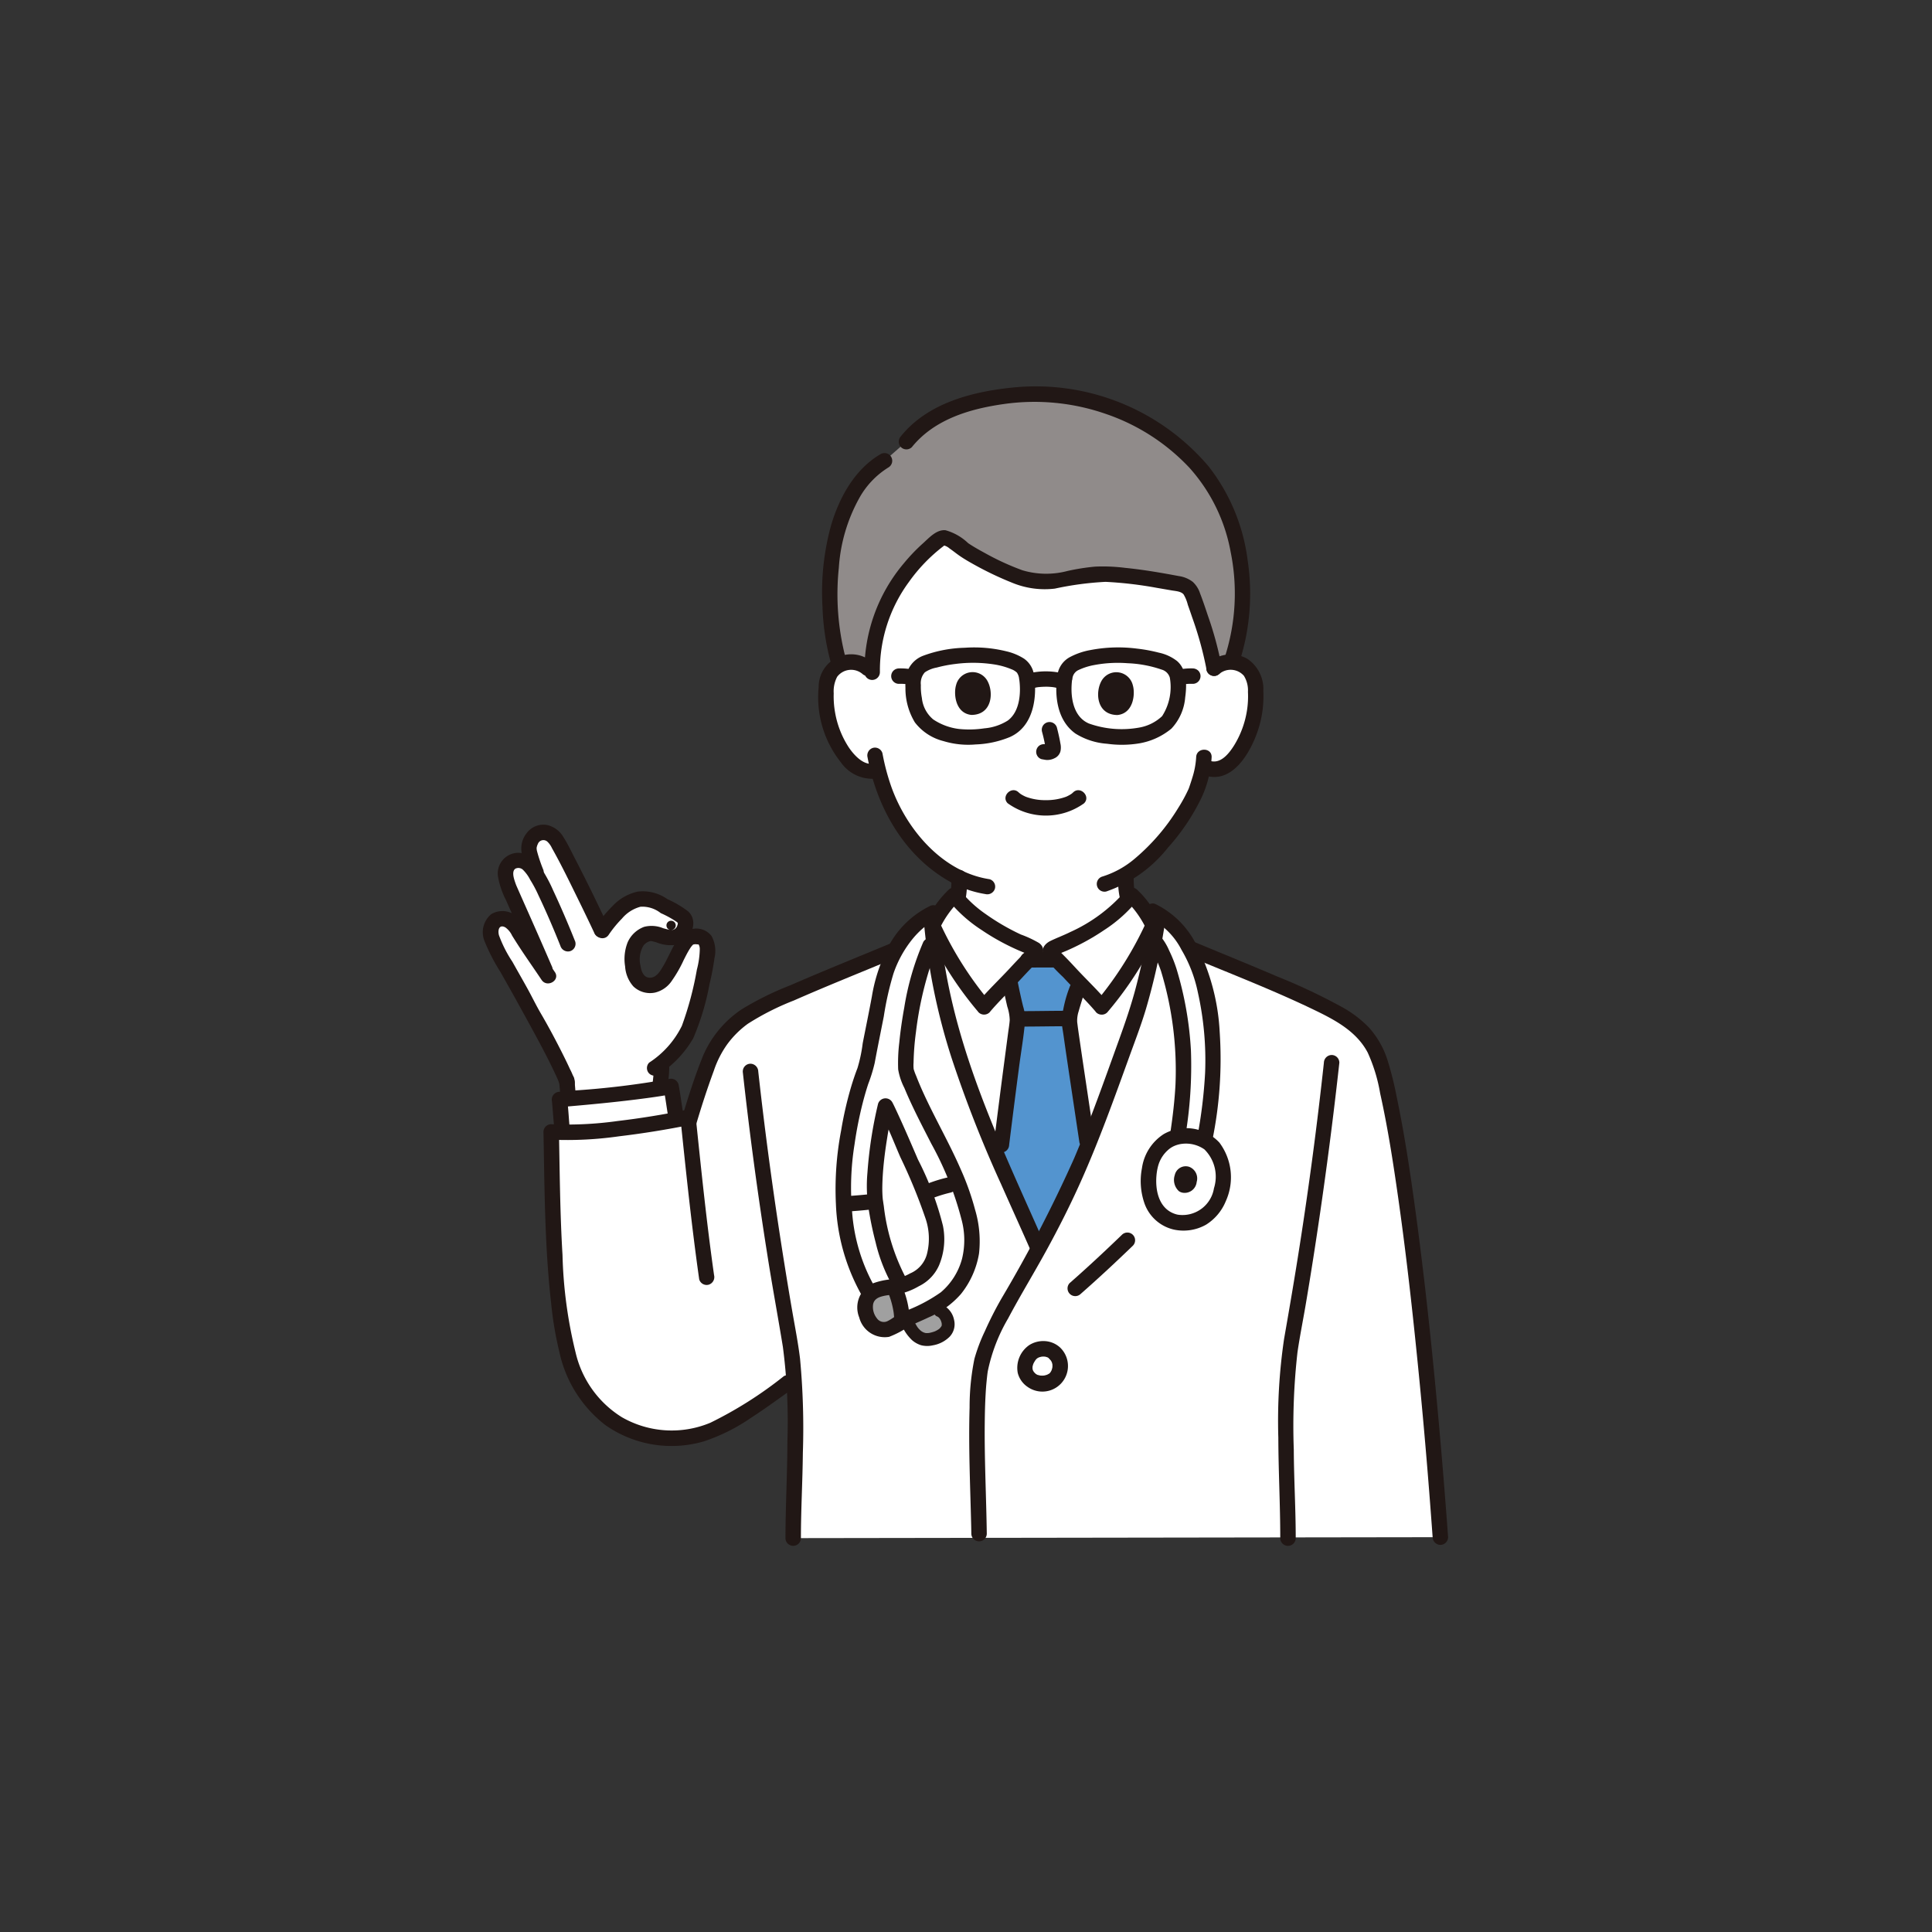 <svg xmlns="http://www.w3.org/2000/svg" width="200" height="200" viewBox="0 0 200 200">
  <rect x="0" y="0" width="200" height="200" fill="#333333" stroke="none"/>
  <g id="グループ_2324" data-name="グループ 2324" transform="translate(4772 22032)">
    <rect id="長方形_237" data-name="長方形 237" width="200" height="200" transform="translate(-4772 -22032)" fill="none"/>
    <g id="_8052_color" data-name="8052_color" transform="translate(-4722 -21992)">
      <path id="パス_751" data-name="パス 751" d="M21.31,152.167c.088-.173.176-.351.266-.535.469-.938.928-1.839,1.416-2.068a1.947,1.947,0,0,1,1.316.024,1.562,1.562,0,0,1,.492,1.252,20.924,20.924,0,0,1-.612,3.532,27.242,27.242,0,0,1-1.476,5.041,8.358,8.358,0,0,1-2.68,3.114v.541a16.894,16.894,0,0,1-.206,2.131c-2.891.466-7.457.884-9.455,1.058-.024-.661-.083-1.239-.125-1.691v-.01a54.391,54.391,0,0,0-3.471-6.846c-1.11-2.189-2.24-4.053-3.411-6.211a9.949,9.949,0,0,1-.891-1.811,1.685,1.685,0,0,1,.116-1.591,1.178,1.178,0,0,1,1.58-.316,2.675,2.675,0,0,1,1.084,1.187c.93,1.519,1.915,2.89,2.9,4.353l-.187-.433-1.1-2.533c-.366-.842-2.28-5.122-2.591-5.853A3.06,3.06,0,0,1,4,142.385a1.316,1.316,0,0,1,.657-.711,1.891,1.891,0,0,1,.878-.05c.79.148,1.093.808,1.645,1.624l.137.2-.27-.656A10.916,10.916,0,0,1,6.3,140.35a1.75,1.75,0,0,1,1.2-1.641,1.617,1.617,0,0,1,1.68.835c.686,1.1,3.347,6.449,4.694,9.355a11.324,11.324,0,0,1,1.6-1.958,4.1,4.1,0,0,1,2.7-1.4,4.712,4.712,0,0,1,2.318.879c.666.359,1.885.866,2.006,1.4a1.506,1.506,0,0,1-1.426,1.779,14.668,14.668,0,0,1-1.925-.442,1.917,1.917,0,0,0-1.8,1.064,3.535,3.535,0,0,0-.3,2.127,2.793,2.793,0,0,0,.681,1.759,1.74,1.74,0,0,0,2.358-.079,7.4,7.4,0,0,0,1.224-1.856Z" transform="translate(-1.557 -92.516)" fill="#fff"/>
      <path id="パス_752" data-name="パス 752" d="M113.27,233.078c-1.628-22.49-4.116-42.089-6.174-48.949a8.026,8.026,0,0,0-2.639-4.044A21.306,21.306,0,0,0,100.8,177.9c-3.705-1.79-9.64-4.169-13.436-5.754l-3.664-1.11a61.532,61.532,0,0,1-2.344,9.172c-.8,2.166-3.4,9.544-5.179,13.761a94.546,94.546,0,0,1-4.514,9.265c-4.322-9.841-9.564-20.075-10.916-32.415l-3.954,1.473c-3.8,1.585-9.974,4.045-13.68,5.836a11.146,11.146,0,0,0-3.113,2.1,10.031,10.031,0,0,0-2.344,3.382c-.875,2.288-1.493,4.186-2.026,5.965-4.048.842-10.583,1.819-14.4,1.552a171.927,171.927,0,0,0,.954,19.035c.58,4.41,1.871,8.739,5.685,11.028a10.984,10.984,0,0,0,9.606.98c2.706-.98,6.126-3.567,8.239-5.07l.655-.466c.151,2.311.109,4.566.109,7.023,0,3.313-.2,5.759-.2,9.518Z" transform="translate(-14.162 -113.949)" fill="#fff"/>
      <path id="パス_753" data-name="パス 753" d="M23.657,214.2c.064.743.139,1.484.152,2.231a.8.8,0,1,0,1.6,0c-.013-.747-.088-1.487-.152-2.231a.854.854,0,0,0-.233-.566.8.8,0,0,0-1.13,0,.784.784,0,0,0-.233.566Z" transform="translate(-15.783 -142.353)" fill="#211715"/>
      <path id="パス_754" data-name="パス 754" d="M52.575,210.316a13.368,13.368,0,0,1-.148,1.736l.029-.212c-.033.244-.069.489-.121.73a.848.848,0,0,0,.081.616.8.8,0,0,0,1.46-.191,14.325,14.325,0,0,0,.208-1.423,11.739,11.739,0,0,0,.09-1.256.8.8,0,1,0-1.6,0Z" transform="translate(-34.896 -139.764)" fill="#211715"/>
      <path id="パス_755" data-name="パス 755" d="M20.892,146.752q-1.646-3.535-3.435-7c-.382-.744-.746-1.518-1.2-2.222a2.61,2.61,0,0,0-1.649-1.219,2.158,2.158,0,0,0-2.145.844,2.578,2.578,0,0,0-.5,2.1,12.308,12.308,0,0,0,.7,2.141.825.825,0,0,0,.983.558.8.8,0,0,0,.558-.983,16.091,16.091,0,0,1-.6-1.729c-.031-.109-.06-.219-.085-.33s0-.314-.029-.13a1.387,1.387,0,0,1,.137-.508.612.612,0,0,1,.987-.243,2.136,2.136,0,0,1,.474.669c.993,1.761,1.872,3.592,2.763,5.406.562,1.146,1.118,2.3,1.657,3.453a.806.806,0,0,0,1.093.287.817.817,0,0,0,.287-1.093Z" transform="translate(-7.95 -90.902)" fill="#211715"/>
      <path id="パス_756" data-name="パス 756" d="M12.668,154.232c-.713-1.789-1.473-3.565-2.288-5.31a15.508,15.508,0,0,0-.946-1.834c-.639-1-1.271-1.987-2.565-2.061A2.135,2.135,0,0,0,4.686,147.6a8.478,8.478,0,0,0,.8,2.309c.659,1.493,1.325,2.982,1.986,4.474.461,1.042.91,2.09,1.362,3.135a.8.8,0,0,0,1.093.287.82.82,0,0,0,.287-1.093q-1.365-3.155-2.767-6.3-.393-.885-.783-1.771c-.038-.087-.077-.174-.114-.262h0c.039.1-.033-.091-.033-.087-.052-.142-.1-.283-.146-.428-.1-.328-.268-.959.1-1.2a.7.7,0,0,1,.747.089A3.974,3.974,0,0,1,8,147.819a13.123,13.123,0,0,1,.851,1.6c.817,1.717,1.569,3.47,2.273,5.237a.824.824,0,0,0,.983.558.8.8,0,0,0,.558-.983Z" transform="translate(-3.113 -96.742)" fill="#211715"/>
      <path id="パス_757" data-name="パス 757" d="M7.445,169.438c-.669-1-1.36-1.986-2.028-2.987-.321-.482-.637-.968-.941-1.462a5.95,5.95,0,0,0-.817-1.148,2.24,2.24,0,0,0-2.8-.4A2.432,2.432,0,0,0,.2,166.319a19.6,19.6,0,0,0,1.628,3.136c.556.994,1.122,1.981,1.67,2.979.9,1.639,1.813,3.274,2.681,4.93.414.791.82,1.587,1.2,2.393.146.306.29.613.423.925-.082-.194.042.107.059.157a1.6,1.6,0,0,1,.067.218.8.8,0,1,0,1.541-.425,5.517,5.517,0,0,0-.457-1.145c-.264-.58-.546-1.151-.832-1.719-.684-1.356-1.4-2.7-2.166-4.012-.512-.869-.947-1.789-1.439-2.672-.5-.906-1.02-1.806-1.524-2.712a12.953,12.953,0,0,1-1.394-2.748c-.146-.546.027-1.17.671-.807a2.188,2.188,0,0,1,.688.842q.5.808,1.026,1.6c.666,1,1.359,1.986,2.027,2.987.569.851,1.954.052,1.38-.806Z" transform="translate(-0.005 -108.807)" fill="#211715"/>
      <path id="パス_758" data-name="パス 758" d="M41.415,175.8a11.066,11.066,0,0,0,3.419-3.644,26.085,26.085,0,0,0,1.681-5.573,27.364,27.364,0,0,0,.521-2.74,3.217,3.217,0,0,0-.308-2.286,1.989,1.989,0,0,0-2.119-.688,2.548,2.548,0,0,0-1.644,1.448c-.451.775-.79,1.611-1.25,2.381-.312.521-.669,1.146-1.315,1.181-.689.037-.932-.64-1.019-1.213a2.8,2.8,0,0,1,.306-2.113,1.28,1.28,0,0,1,.706-.46.25.25,0,0,1,.129,0,4.483,4.483,0,0,1,.509.133,3.983,3.983,0,0,0,2.188.231c1.352-.4,2.253-2.376,1.088-3.444a10.776,10.776,0,0,0-2.146-1.267,4.427,4.427,0,0,0-3.08-.778,5.027,5.027,0,0,0-2.571,1.467,13.836,13.836,0,0,0-1.794,2.181c-.556.869.827,1.671,1.38.806a11.866,11.866,0,0,1,1.361-1.661,3.774,3.774,0,0,1,1.918-1.226,3.064,3.064,0,0,1,2.1.66,10.387,10.387,0,0,1,1.661.915c.018.015.166.158.163.16-.02.014-.061-.115-.061-.09,0-.144,0,.141-.008.19.012-.078-.053.148-.053.147a.7.7,0,0,1-.2.285.629.629,0,0,1-.466.142.48.48,0,1,0-.049-.006c-.067-.011-.133-.027-.2-.041-.181-.041-.361-.09-.54-.139a3.126,3.126,0,0,0-1.958-.146,2.987,2.987,0,0,0-1.72,1.614,4.7,4.7,0,0,0-.26,2.483,3.435,3.435,0,0,0,.855,2.073,2.506,2.506,0,0,0,2.241.639,2.913,2.913,0,0,0,1.77-1.265,13.27,13.27,0,0,0,1.2-2.106c.2-.393.395-.788.631-1.16a2.434,2.434,0,0,1,.229-.319,1.086,1.086,0,0,1,.143-.141c-.036.027-.149.054,0,.013a.918.918,0,0,1,.266-.028,3.193,3.193,0,0,0,.322.026c.047-.03-.085-.133-.074-.036,0-.044.131.263.083.146a1.073,1.073,0,0,1,.065.345,8.907,8.907,0,0,1-.3,2.141,33.869,33.869,0,0,1-1.553,5.823,9.57,9.57,0,0,1-3.384,3.809.8.8,0,0,0,0,1.13.819.819,0,0,0,1.13,0Z" transform="translate(-23.073 -104.669)" fill="#211715"/>
      <path id="パス_759" data-name="パス 759" d="M146.819,52.991a2.646,2.646,0,0,1,2.117-.62,2.5,2.5,0,0,1,1.8,1.2,3.532,3.532,0,0,1,.37,1.421,10.589,10.589,0,0,1-1.079,5.612,6.733,6.733,0,0,1-1.74,2.284,2.11,2.11,0,0,1-2.605.242,15.833,15.833,0,0,1-.689,2.488c-.558,1.492-3.482,6.375-7.281,8.7a9.631,9.631,0,0,0,.469,3.438c.859,2.127,5.5,4.8,5.819,4.944,0,0-2.63,9.96-15.059,9.96s-14.065-9.96-14.065-9.96c.32-.14,4.231-2.444,5.094-4.571a9.609,9.609,0,0,0,.469-3.454,14.9,14.9,0,0,1-4.766-3.862,17.929,17.929,0,0,1-3.615-7.288,2.424,2.424,0,0,1-2.55-.638,6.729,6.729,0,0,1-1.742-2.285,10.589,10.589,0,0,1-1.08-5.612,3.533,3.533,0,0,1,.37-1.421,2.5,2.5,0,0,1,1.8-1.195,2.647,2.647,0,0,1,2.118.62s-1.194-17.3,16.636-17.3C148.1,35.69,146.819,52.991,146.819,52.991Z" transform="translate(-71.144 -23.808)" fill="#fff"/>
      <path id="パス_760" data-name="パス 760" d="M130.158,159.919a9.6,9.6,0,0,0,1.318-.806,19.533,19.533,0,0,0,2.254-1.744,7.3,7.3,0,0,0,1.743-2.157,9.466,9.466,0,0,0,.644-4.023.8.8,0,0,0-1.6,0,14.726,14.726,0,0,1-.1,1.916,5.076,5.076,0,0,1-.4,1.452,6.7,6.7,0,0,1-1.572,1.821,17.218,17.218,0,0,1-1.915,1.449,8.964,8.964,0,0,1-1.179.713.8.8,0,0,0-.287,1.093.818.818,0,0,0,1.1.286Z" transform="translate(-86.027 -100.34)" fill="#211715"/>
      <path id="パス_761" data-name="パス 761" d="M197.552,151.158a7.706,7.706,0,0,0,.85,4.028,9.441,9.441,0,0,0,2.023,2.136,26,26,0,0,0,2.439,1.762,11.271,11.271,0,0,0,1.369.813.823.823,0,0,0,1.093-.287.805.805,0,0,0-.287-1.093,10.58,10.58,0,0,1-1.235-.727,23.557,23.557,0,0,1-2.1-1.473,14.268,14.268,0,0,1-1.1-.969,6.879,6.879,0,0,1-.739-.837,3.736,3.736,0,0,1-.307-.523c.087.183-.063-.173-.067-.187-.058-.173-.106-.35-.147-.528a10.292,10.292,0,0,1-.2-2.115.8.8,0,1,0-1.6,0Z" transform="translate(-131.785 -100.319)" fill="#211715"/>
      <path id="パス_762" data-name="パス 762" d="M161.982,160.323a8.163,8.163,0,0,0-1.69-2.127,19.247,19.247,0,0,1-7.737,5.3,2,2,0,0,0-.684.387c-.084.157.08.295.157.418a5.5,5.5,0,0,0,.552.58h-2.967a5.556,5.556,0,0,0,.558-.585c.077-.123.241-.261.156-.418a2,2,0,0,0-.684-.387,19.248,19.248,0,0,1-7.737-5.3,9.907,9.907,0,0,0-2.292,3.255c1.184,12.766,6.583,23.271,11.015,33.363a94.38,94.38,0,0,0,4.514-9.265c1.776-4.217,4.384-11.6,5.179-13.761a63.18,63.18,0,0,0,2.476-9.924C162.491,161.272,162.241,160.774,161.982,160.323Z" transform="translate(-93.136 -105.529)" fill="#fff"/>
      <path id="パス_763" data-name="パス 763" d="M118.235,202.916l-.476-.921c-1.365-2.273-2.138-6.209-2.424-8.253-.348-2.488.566-7.85,1.061-9.869.454.808,2.455,5.437,3.012,6.743,1.058,2.483,2.872,5.859,2.1,8.6-.581,2.07-1.52,2.337-2.69,2.955-1.248.659-2.4.286-3.572.863a1.805,1.805,0,0,0-.923,2.052c.146,1.051,1.044,2.2,2.223,1.926a5.72,5.72,0,0,0,1.448-.779c.636-.36,1.424-.673,2.087-.981a8.536,8.536,0,0,0,3.864-2.9,7.8,7.8,0,0,0,1.389-5.1c-.682-6.213-4.921-11.47-6.819-17.048a35.654,35.654,0,0,1,2.492-12.9s.145-.166.359-.416q-.172-1.424-.271-2.886c-2.015.906-4.5,3.958-5.257,8.252-.415,2.371-.969,4.818-1.465,7.628a37.662,37.662,0,0,0-2.33,14.006c.2,2.989,1.027,6.792,2.6,9.241l.448,1.019Z" transform="translate(-74.721 -109.395)" fill="#fff"/>
      <path id="パス_764" data-name="パス 764" d="M214.621,191.9a4.294,4.294,0,0,0-1.89-4.415c1.436-7.813.943-11.65-.027-16.05-.571-2.59-2.412-6.059-4.736-7.394-.1.775-.252,1.725-.443,2.77a10.7,10.7,0,0,1,1.591,3.292c1.687,6.256,1.859,10.248.823,17.012a3.956,3.956,0,0,0-2.794,2.869c-.438,1.846-.29,4.242,1.375,5.432a3.2,3.2,0,0,0,1.273.537c2.63.5,4.342-1.424,4.761-3.62C214.582,192.186,214.6,192.041,214.621,191.9Z" transform="translate(-138.044 -109.425)" fill="#fff"/>
      <path id="パス_765" data-name="パス 765" d="M135.934,287.955a1.628,1.628,0,0,0-.861-1.332l-.8-.38c-.366.2-.745.381-1.13.561-.488.228-1.044.457-1.557.706a6.3,6.3,0,0,0,.75,1.348,1.922,1.922,0,0,0,1.171.735,2.225,2.225,0,0,0,.883-.082,2.142,2.142,0,0,0,1.473-1.037A1.05,1.05,0,0,0,135.934,287.955Z" transform="translate(-87.778 -190.947)" fill="#a0a0a0"/>
      <path id="パス_766" data-name="パス 766" d="M118.856,282.164a1.712,1.712,0,0,1,.95-1.753,5.764,5.764,0,0,1,2.012-.428,8.738,8.738,0,0,1,.832,3.576c-.033.016-.067.033-.1.052a5.719,5.719,0,0,1-1.448.779c-1.179.268-2.076-.875-2.223-1.926C118.87,282.363,118.862,282.263,118.856,282.164Z" transform="translate(-79.279 -186.77)" fill="#a0a0a0"/>
      <path id="パス_767" data-name="パス 767" d="M115.8,7.32a12.314,12.314,0,0,1,6.415-3.937,25.988,25.988,0,0,1,8.653-.937,22.715,22.715,0,0,1,15.69,8.049c4.282,5.333,4.988,13.733,2.867,19.644a2.621,2.621,0,0,0-1.768.633,48.482,48.482,0,0,0-2.188-7.438,1.934,1.934,0,0,0-.589-.942,2.818,2.818,0,0,0-1.23-.422,52.328,52.328,0,0,0-7.158-.941c-3.034-.149-5.225,1.28-8.138.592a28.3,28.3,0,0,1-6.843-3.313c-.352-.257-.666-.505-.959-.7a1.225,1.225,0,0,0-1.18-.26,1.3,1.3,0,0,0-.206.145c-.2.16-.485.39-.668.554a16.84,16.84,0,0,0-6.241,13.141V31.2l-.466-.42a2.647,2.647,0,0,0-2.118-.62,2.552,2.552,0,0,0-.787.254,27.578,27.578,0,0,1-.212-13.9l.263-.886a11.192,11.192,0,0,1,4.62-6.345Z" transform="translate(-71.974 -1.599)" fill="#908b8a"/>
      <path id="パス_768" data-name="パス 768" d="M160.952,197.479v-.043c.7-5.744,1.665-12.788,1.665-12.989a4.412,4.412,0,0,0-.172-1.057c-.04-.161-.081-.316-.115-.477-.214-.914-.35-1.549-.543-2.554.275-.287.548-.575.81-.863.489-.537.881-.932,1.169-1.214,1.039,0,1.86,0,2.965-.006.288.284.682.679,1.176,1.22.339.372.7.745,1.053,1.116l-.173.693c-.109.436-.23.89-.391,1.384a6.438,6.438,0,0,0-.413,1.873c-.006.328.932,6.508,1.815,12.424l.077.548c-.2.5-.394.97-.578,1.409a94.384,94.384,0,0,1-4.514,9.265c-1.278-2.911-2.637-5.856-3.952-8.879C160.89,198.448,160.94,197.666,160.952,197.479Z" transform="translate(-107.29 -118.923)" fill="#5394cf"/>
      <path id="パス_769" data-name="パス 769" d="M181.71,169.763a34.439,34.439,0,0,0,5.327-8.434,9.631,9.631,0,0,0-2.229-3.133,19.247,19.247,0,0,1-7.737,5.3,2,2,0,0,0-.684.387c-.084.157.08.295.157.418.121.194.715.69,1.726,1.8C179.417,167.36,180.761,168.629,181.71,169.763Z" transform="translate(-117.651 -105.529)" fill="#fff"/>
      <path id="パス_770" data-name="パス 770" d="M145.135,169.763a34.438,34.438,0,0,1-5.327-8.434,9.629,9.629,0,0,1,2.229-3.133,19.247,19.247,0,0,0,7.737,5.3,2,2,0,0,1,.684.387c.084.157-.08.295-.156.418-.121.194-.715.69-1.727,1.8C147.429,167.36,146.084,168.629,145.135,169.763Z" transform="translate(-93.265 -105.529)" fill="#fff"/>
      <path id="パス_771" data-name="パス 771" d="M63.093,191.73c.556-1.881,1.162-3.746,1.84-5.587a10.351,10.351,0,0,1,1.393-2.745,9.785,9.785,0,0,1,2.123-2.112,27.062,27.062,0,0,1,4.758-2.41c1.709-.753,3.431-1.474,5.156-2.188,1.836-.76,3.677-1.509,5.511-2.274a.826.826,0,0,0,.558-.983.8.8,0,0,0-.983-.558c-3.529,1.473-7.082,2.891-10.587,4.421a31.769,31.769,0,0,0-4.99,2.455,10.979,10.979,0,0,0-4.065,4.872c-.879,2.178-1.589,4.433-2.255,6.685a.8.8,0,0,0,1.541.425Z" transform="translate(-41.038 -115.301)" fill="#211715"/>
      <path id="パス_772" data-name="パス 772" d="M218.088,173.966c4.448,1.855,8.964,3.59,13.3,5.7,2.087,1.015,4.177,2.181,5.293,4.3a16.923,16.923,0,0,1,1.287,4.218c.789,3.543,1.343,7.139,1.856,10.731.707,4.957,1.285,9.934,1.8,14.915q.932,8.943,1.6,17.911.09,1.193.177,2.386a.819.819,0,0,0,.8.8.806.806,0,0,0,.8-.8q-.67-9.248-1.59-18.477c-.529-5.25-1.127-10.494-1.845-15.721-.525-3.817-1.1-7.636-1.891-11.407a34.814,34.814,0,0,0-.965-3.841,9.269,9.269,0,0,0-1.919-3.329,11.863,11.863,0,0,0-2.888-2.164,61.375,61.375,0,0,0-6.64-3.122c-2.4-1.027-4.819-2.019-7.234-3.016l-1.516-.629a.8.8,0,0,0-.983.558.819.819,0,0,0,.558.983Z" transform="translate(-145.095 -115)" fill="#211715"/>
      <path id="パス_773" data-name="パス 773" d="M249.109,257.909c0-3.053-.186-6.1-.2-9.155a67.977,67.977,0,0,1,.38-10.074c.233-1.614.558-3.216.832-4.823s.537-3.229.791-4.846q.774-4.935,1.438-9.885.7-5.208,1.275-10.432a.8.8,0,0,0-.8-.8.818.818,0,0,0-.8.8q-1.032,9.522-2.515,18.989c-.5,3.211-1.048,6.411-1.608,9.611a58.046,58.046,0,0,0-.594,10.214c.01,3.47.2,6.935.2,10.4a.8.8,0,0,0,1.6,0Z" transform="translate(-164.976 -138.681)" fill="#211715"/>
      <path id="パス_774" data-name="パス 774" d="M80.769,211.422q1.04,9.47,2.533,18.885c.5,3.218,1.1,6.42,1.624,9.634a59.916,59.916,0,0,1,.466,9.786c-.006,3.336-.195,6.668-.2,10a.8.8,0,0,0,1.6,0c0-2.935.172-5.866.2-8.8a77.053,77.053,0,0,0-.291-9.775c-.2-1.649-.523-3.278-.806-4.914q-.415-2.406-.8-4.818-.781-4.865-1.45-9.747-.7-5.118-1.27-10.254a.823.823,0,0,0-.8-.8.8.8,0,0,0-.8.8Z" transform="translate(-53.881 -140.503)" fill="#211715"/>
      <path id="パス_775" data-name="パス 775" d="M107.867,41.843a26.212,26.212,0,0,1-.689-9.273,17.17,17.17,0,0,1,2.1-7.191,8.67,8.67,0,0,1,3.06-3.22.8.8,0,0,0-.807-1.38c-2.676,1.543-4.289,4.468-5.143,7.345a26.043,26.043,0,0,0-.9,8.5,24.94,24.94,0,0,0,.832,5.646.8.8,0,0,0,1.541-.425Z" transform="translate(-70.343 -13.785)" fill="#211715"/>
      <path id="パス_776" data-name="パス 776" d="M130.645,6.285c2.312-2.866,5.969-3.955,9.481-4.454a22.493,22.493,0,0,1,10.587,1.013,21.255,21.255,0,0,1,8.66,5.573,17.788,17.788,0,0,1,4.273,8.722,21.5,21.5,0,0,1-.552,10.716c-.317.981,1.225,1.4,1.541.425a23.105,23.105,0,0,0,.762-10.331,19.794,19.794,0,0,0-4.036-9.672A23.456,23.456,0,0,0,141.171.109C136.943.527,132.3,1.7,129.515,5.155a.823.823,0,0,0,0,1.13.8.8,0,0,0,1.13,0Z" transform="translate(-86.249 0.001)" fill="#211715"/>
      <path id="パス_777" data-name="パス 777" d="M120.213,59.407a15.452,15.452,0,0,1,3-9.34A17.17,17.17,0,0,1,126.8,46.35c.152-.114,0-.059.141-.036a1.438,1.438,0,0,1,.476.278c.354.242.686.516,1.039.76.481.333.991.626,1.5.909a34.04,34.04,0,0,0,3.968,1.891,8.8,8.8,0,0,0,4.4.6,32.5,32.5,0,0,1,5.248-.7,40.273,40.273,0,0,1,5.266.614l1.594.275c.377.065.968.088,1.225.422a3.943,3.943,0,0,1,.429,1.06q.233.654.455,1.312a36.444,36.444,0,0,1,1.5,5.477.806.806,0,0,0,.983.558.818.818,0,0,0,.558-.983,35.576,35.576,0,0,0-1.414-5.227c-.259-.779-.52-1.561-.817-2.326a2.764,2.764,0,0,0-.752-1.181,3.079,3.079,0,0,0-1.449-.6c-1.846-.347-3.713-.668-5.583-.853a18.232,18.232,0,0,0-3.073-.125,22.614,22.614,0,0,0-2.855.449,8.623,8.623,0,0,1-4.67-.069,26.831,26.831,0,0,1-3.926-1.807c-.576-.312-1.149-.635-1.693-1A5.511,5.511,0,0,0,127,44.708c-.93-.087-1.694.785-2.333,1.36a18.879,18.879,0,0,0-1.983,2.073,17.239,17.239,0,0,0-4.073,11.266.8.8,0,1,0,1.6,0Z" transform="translate(-79.125 -29.819)" fill="#211715"/>
      <path id="パス_778" data-name="パス 778" d="M165.336,195.79c1.654,0,3.309-.037,4.963-.037a.8.8,0,1,0,0-1.6c-1.654,0-3.309.037-4.963.037a.8.8,0,0,0,0,1.6Z" transform="translate(-109.761 -129.517)" fill="#211715"/>
      <path id="パス_779" data-name="パス 779" d="M159.744,184.344q.214,1.081.466,2.154a4.865,4.865,0,0,1,.252,1.393c-.033.494-.124.989-.187,1.48-.295,2.258-.6,4.516-.885,6.775q-.3,2.33-.587,4.663a.8.8,0,0,0,.8.8.819.819,0,0,0,.8-.8q.5-4.05,1.032-8.1c.208-1.586.49-3.181.621-4.775a4.619,4.619,0,0,0-.21-1.465c-.209-.845-.391-1.7-.56-2.551a.8.8,0,1,0-1.541.425Z" transform="translate(-105.936 -122.296)" fill="#211715"/>
      <path id="パス_780" data-name="パス 780" d="M170.776,175.875l-2.943.006a.8.8,0,0,0,0,1.6l2.943-.006a.8.8,0,0,0,0-1.6Z" transform="translate(-111.427 -117.322)" fill="#211715"/>
      <path id="パス_781" data-name="パス 781" d="M183.3,201.278q-.579-3.87-1.157-7.74-.213-1.438-.422-2.878-.074-.513-.144-1.026c-.008-.062.019.147,0-.017-.006-.05-.013-.1-.019-.148-.011-.087-.024-.174-.031-.261a3.13,3.13,0,0,1,.153-1.091c.194-.7.433-1.387.612-2.094a.8.8,0,0,0-1.541-.425,13.11,13.11,0,0,0-.832,3.508c.019.493.124.992.192,1.48.3,2.132.624,4.261.942,6.392l.708,4.727a.8.8,0,0,0,.983.558.819.819,0,0,0,.558-.983Z" transform="translate(-120.018 -123.427)" fill="#211715"/>
      <path id="パス_782" data-name="パス 782" d="M187.3,263.423c-1.764,1.7-3.554,3.368-5.393,4.982a.8.8,0,0,0,1.13,1.13c1.841-1.614,3.631-3.285,5.395-4.982a.8.8,0,1,0-1.13-1.13Z" transform="translate(-121.189 -175.568)" fill="#211715"/>
      <path id="パス_783" data-name="パス 783" d="M169.356,298.619c.089.08.16.177.247.257q-.122-.16-.05-.062l.045.067c.025.039.048.079.069.119.033.064.069.2-.008-.036.015.047.033.092.05.139a1.847,1.847,0,0,1,.061.278l-.028-.212a2.009,2.009,0,0,1,0,.5l.029-.212a2.144,2.144,0,0,1-.058.279c-.011.039-.023.078-.036.116s-.077.2-.012.041,0-.006-.018.03a1.046,1.046,0,0,1-.056.1c-.02.031-.039.062-.059.092-.083.128.139-.16.047-.059-.033.036-.166.216-.214.208.005,0,.185-.129.063-.052l-.059.038q-.067.042-.138.078l-.064.031c-.113.056.166-.061.076-.033-.045.015-.09.033-.135.046a2.308,2.308,0,0,1-.333.073l.212-.029a2.373,2.373,0,0,1-.6,0l.212.029a2.781,2.781,0,0,1-.466-.119c.241.077.131.057.069.027-.039-.019-.077-.04-.115-.062s-.054-.035-.081-.053c-.109-.071.171.147.043.033a2.906,2.906,0,0,1-.208-.207c-.094-.1.114.169,0,0-.022-.033-.043-.067-.063-.1s-.036-.069-.054-.1c-.063-.121.073.207.011.015a1.6,1.6,0,0,1-.057-.25l.029.212a1.748,1.748,0,0,1,0-.433l-.029.212a2.014,2.014,0,0,1,.067-.3c.014-.047.031-.093.047-.139.054-.152-.081.166-.008.021a3.106,3.106,0,0,1,.153-.276q.04-.063.084-.123a.362.362,0,0,1,.044-.06c-.024.021-.131.159-.044.06.03-.033.059-.067.092-.1s.154-.13.033-.038.013-.006.046-.027a1.563,1.563,0,0,1,.139-.078.331.331,0,0,1,.065-.031s-.2.076-.091.039c.046-.016.092-.033.139-.047a2.1,2.1,0,0,1,.327-.069l-.212.028a2.152,2.152,0,0,1,.525,0l-.212-.029a2.075,2.075,0,0,1,.22.044l.09.027c.03.01.166.065.027,0s-.024-.009.006.006a1.063,1.063,0,0,1,.1.054l.094.061c.112.074-.153-.125-.044-.032a.852.852,0,0,0,.566.233.8.8,0,0,0,.566-1.365,2.542,2.542,0,0,0-1.633-.621,2.7,2.7,0,0,0-1.5.411,2.866,2.866,0,0,0-1.2,2.882,2.478,2.478,0,0,0,1.018,1.449,2.65,2.65,0,0,0,3.317-4.121.8.8,0,0,0-1.13,1.13Z" transform="translate(-110.808 -198.031)" fill="#211715"/>
      <path id="パス_784" data-name="パス 784" d="M208.394,239.628c-1.882-.4-2.381-2.3-2.25-4a5.79,5.79,0,0,1,.178-1.064q.028-.1.064-.206c.016-.047.033-.093.051-.14.043-.12-.073.142.027-.064a3.374,3.374,0,0,1,.832-1.187,2.428,2.428,0,0,1,.628-.433,2.872,2.872,0,0,1,.918-.255,3.341,3.341,0,0,1,2.266.577,3.973,3.973,0,0,1,.994,4.022,3.3,3.3,0,0,1-3.708,2.745.822.822,0,0,0-.983.558.806.806,0,0,0,.558.983,4.736,4.736,0,0,0,3.324-.518,5.169,5.169,0,0,0,2.036-2.434,5.994,5.994,0,0,0-.664-6.055,4.7,4.7,0,0,0-5.767-.88,5.03,5.03,0,0,0-2.252,3.525,7.025,7.025,0,0,0,.283,3.705,4.225,4.225,0,0,0,3.039,2.657C208.973,241.38,209.4,239.84,208.394,239.628Z" transform="translate(-136.432 -153.874)" fill="#211715"/>
      <path id="パス_785" data-name="パス 785" d="M215.8,245.23a.983.983,0,0,1-.389-.164,1.585,1.585,0,0,1-.421-1.665,1.16,1.16,0,0,1,1.5-.847,1.284,1.284,0,0,1,.766,1.565,1.251,1.251,0,0,1-1.456,1.111Z" transform="translate(-143.377 -161.762)" fill="#211715"/>
      <path id="パス_786" data-name="パス 786" d="M119.51,161.32a9.63,9.63,0,0,0-4.791,5,16.916,16.916,0,0,0-1.355,4.4c-.3,1.631-.638,3.25-.955,4.876a15.448,15.448,0,0,1-.54,2.566c-.257.666-.483,1.346-.686,2.031a37.63,37.63,0,0,0-1.006,4.422,32.266,32.266,0,0,0-.543,7.591,20.821,20.821,0,0,0,2.7,9.524c.548.867,1.931.067,1.38-.807a18.49,18.49,0,0,1-2.4-7.857,28.283,28.283,0,0,1,.248-7,40.46,40.46,0,0,1,.832-4.231c.174-.685.369-1.365.59-2.037a16.374,16.374,0,0,0,.663-2.15c.3-1.616.629-3.225.946-4.837a31.908,31.908,0,0,1,1-4.435,11.652,11.652,0,0,1,2.008-3.62,8.943,8.943,0,0,1,1.243-1.234,6.175,6.175,0,0,1,.582-.392,3.483,3.483,0,0,1,.308-.166l.133-.064c.157-.072-.1.036.075-.029a.822.822,0,0,0,.558-.983.8.8,0,0,0-.983-.558Z" transform="translate(-73.102 -107.595)" fill="#211715"/>
      <path id="パス_787" data-name="パス 787" d="M121.43,206.608a21.187,21.187,0,0,1-2.238-7.358q-.029-.183-.057-.366c0-.026-.05-.351-.031-.2-.033-.252-.049-.505-.058-.759-.021-.554,0-1.108.028-1.661.072-1.242.222-2.48.413-3.709.179-1.156.384-2.313.66-3.451l-1.461.191c.863,1.555,1.506,3.261,2.213,4.89a56.68,56.68,0,0,1,2.575,6.251,6.463,6.463,0,0,1,.183,3.8,3,3,0,0,1-1.746,2,5,5,0,0,1-1.721.595,7.2,7.2,0,0,0-2.3.5,2.761,2.761,0,0,0-1.242,3.46,2.731,2.731,0,0,0,3.09,2.01,9.584,9.584,0,0,0,2.011-1.057c.679-.342,1.387-.623,2.072-.952a9.341,9.341,0,0,0,3.361-2.43,9.089,9.089,0,0,0,1.868-4.186,11.458,11.458,0,0,0-.409-4.543,27.353,27.353,0,0,0-1.483-4.174c-1.153-2.648-2.6-5.152-3.809-7.776-.285-.619-.553-1.244-.8-1.881a5.708,5.708,0,0,1-.266-.726,3.776,3.776,0,0,1-.009-.661,27.372,27.372,0,0,1,.25-3.182,36.071,36.071,0,0,1,1.6-7.14,14.691,14.691,0,0,1,.544-1.378.822.822,0,0,0-.287-1.093.806.806,0,0,0-1.093.287,28.253,28.253,0,0,0-1.977,6.8c-.219,1.2-.395,2.4-.514,3.616a17.532,17.532,0,0,0-.116,2.791,6.436,6.436,0,0,0,.637,1.91q.422,1.018.9,2.014c.6,1.269,1.255,2.515,1.892,3.767a33.5,33.5,0,0,1,3.111,7.785,8.15,8.15,0,0,1,.072,4.122,6.887,6.887,0,0,1-2.193,3.472,16.435,16.435,0,0,1-3.568,1.9c-.327.148-.654.3-.965.479s-.61.421-.94.583a.872.872,0,0,1-1.15-.268,1.882,1.882,0,0,1-.406-1.319c.041-.541.4-.8.9-.941.666-.19,1.368-.171,2.043-.311a7.062,7.062,0,0,0,1.808-.749,4.356,4.356,0,0,0,2.085-2.152,7.012,7.012,0,0,0,.408-4.108,31.78,31.78,0,0,0-2.58-6.843c-.757-1.759-1.511-3.522-2.326-5.255-.113-.239-.224-.479-.352-.71a.808.808,0,0,0-1.46.191,44.063,44.063,0,0,0-1.1,7.145,15.329,15.329,0,0,0,.076,3.4,35.3,35.3,0,0,0,.772,3.79,17.206,17.206,0,0,0,1.7,4.4.8.8,0,0,0,1.38-.807Z" transform="translate(-77.702 -114.411)" fill="#211715"/>
      <path id="パス_788" data-name="パス 788" d="M111.163,252.874q1.484-.089,2.961-.258a.868.868,0,0,0,.566-.233.81.81,0,0,0,.233-.566c-.018-.392-.354-.85-.8-.8q-1.477.168-2.961.258a.8.8,0,1,0,0,1.6Z" transform="translate(-73.623 -167.446)" fill="#211715"/>
      <path id="パス_789" data-name="パス 789" d="M136.5,248.22l.124-.053-.191.081a14.071,14.071,0,0,1,2.259-.729.806.806,0,0,0,.558-.983.816.816,0,0,0-.983-.558,15.141,15.141,0,0,0-2.573.863.8.8,0,0,0-.366.477.817.817,0,0,0,.081.616.807.807,0,0,0,.477.366l.212.028a.794.794,0,0,0,.4-.109Z" transform="translate(-90.255 -164.07)" fill="#211715"/>
      <path id="パス_790" data-name="パス 790" d="M212.831,185.327a41.867,41.867,0,0,0,.769-11.248,22.346,22.346,0,0,0-2.449-9.1,9.29,9.29,0,0,0-4.266-4.175.8.8,0,0,0-.983.558.819.819,0,0,0,.558.983,7.535,7.535,0,0,1,3.187,3.229,14.3,14.3,0,0,1,1.692,4.4,32.2,32.2,0,0,1,.751,8.345,50.129,50.129,0,0,1-.8,6.582.821.821,0,0,0,.558.983.806.806,0,0,0,.983-.558Z" transform="translate(-137.338 -107.248)" fill="#211715"/>
      <path id="パス_791" data-name="パス 791" d="M125.907,279.712a8.933,8.933,0,0,1,.591,2.183l-.028-.212q.045.34.067.682a.8.8,0,0,0,1.6,0,9.538,9.538,0,0,0-.684-3.078.88.88,0,0,0-.366-.477.8.8,0,0,0-1.093.287.771.771,0,0,0-.081.616Z" transform="translate(-83.973 -185.915)" fill="#211715"/>
      <path id="パス_792" data-name="パス 792" d="M133.524,286.64c.059.025.112.057.168.087.12.064-.067-.078.02.016.047.05.1.1.14.148-.1-.118,0,0,.018.035a1.961,1.961,0,0,1,.1.186c.07.133-.023-.094.014.037.019.067.043.133.058.2s.015.135.009.024c0,.065,0,.13.006.194.006.142.038-.117,0,.005-.058.19.07-.079-.014.061-.031.053-.06.106-.094.157.072-.107-.072.075-.093.1s-.143.122-.053.053a2.27,2.27,0,0,1-.4.236c-.043.019-.038.018.014,0-.039.016-.078.031-.118.045-.069.025-.139.047-.209.067s-.156.043-.235.06c-.049.011-.1.021-.146.029H132.7a2.344,2.344,0,0,1-.259.007c-.087-.007-.1-.008-.033,0-.032-.006-.063-.013-.094-.022s-.221-.081-.11-.031a1.706,1.706,0,0,1-.2-.108c-.027-.017-.054-.033-.081-.053l-.018-.015a2.139,2.139,0,0,1-.166-.155,1.541,1.541,0,0,1-.241-.3,7.5,7.5,0,0,1-.5-.958.668.668,0,0,0-.911-.239.684.684,0,0,0-.239.911,4.624,4.624,0,0,0,1.139,1.709,2.6,2.6,0,0,0,.937.52,2.56,2.56,0,0,0,1.206.009,3.234,3.234,0,0,0,1.731-.881,1.88,1.88,0,0,0,.466-1.768,2.176,2.176,0,0,0-1.132-1.506.685.685,0,0,0-.911.239.673.673,0,0,0,.239.911Z" transform="translate(-86.565 -190.387)" fill="#211715"/>
      <path id="パス_793" data-name="パス 793" d="M201.125,113.74a8.529,8.529,0,0,1-.406,2.152c-.079.264-.166.526-.255.788-.031.09-.061.181-.093.271-.021.06-.12.279-.017.048a16.609,16.609,0,0,1-1.1,2.02,21.441,21.441,0,0,1-4.51,5.248,9.525,9.525,0,0,1-3.353,1.839.8.8,0,0,0,.425,1.541,13.9,13.9,0,0,0,6.381-4.532,22.03,22.03,0,0,0,3.491-5.2,11.327,11.327,0,0,0,1.038-4.179C202.757,112.711,201.159,112.713,201.125,113.74Z" transform="translate(-127.298 -75.359)" fill="#211715"/>
      <path id="パス_794" data-name="パス 794" d="M119.53,113.328c.952,5.1,3.674,10,8.236,12.7a11.09,11.09,0,0,0,3.964,1.451.824.824,0,0,0,.983-.558.8.8,0,0,0-.558-.983c-4.868-.74-8.593-5.15-10.169-9.58a22.747,22.747,0,0,1-.914-3.455.806.806,0,0,0-.983-.558.816.816,0,0,0-.558.983Z" transform="translate(-79.721 -74.924)" fill="#211715"/>
      <path id="パス_795" data-name="パス 795" d="M225.175,85.349a1.825,1.825,0,0,1,2.53.212,2.862,2.862,0,0,1,.417,1.662,9.437,9.437,0,0,1-.1,1.923,9.763,9.763,0,0,1-1.332,3.617c-.512.814-1.359,1.915-2.44,1.618a.8.8,0,0,0-.425,1.541c2.779.766,4.6-2.519,5.327-4.7a11.2,11.2,0,0,0,.563-4.077,3.78,3.78,0,0,0-1.64-3.335,3.475,3.475,0,0,0-4.033.4.806.806,0,0,0,0,1.13.815.815,0,0,0,1.13,0Z" transform="translate(-148.935 -55.601)" fill="#211715"/>
      <path id="パス_796" data-name="パス 796" d="M109.923,84.223a3.364,3.364,0,0,0-5.641,2.5,10.8,10.8,0,0,0,2.3,7.8,3.965,3.965,0,0,0,3.813,1.661c1-.233.577-1.774-.425-1.541-1.05.244-2.071-.921-2.587-1.694A9.6,9.6,0,0,1,105.97,89.3a9.451,9.451,0,0,1-.131-1.922,3.23,3.23,0,0,1,.356-1.711,1.81,1.81,0,0,1,2.6-.311.82.82,0,0,0,1.13,0,.806.806,0,0,0,0-1.13Z" transform="translate(-69.533 -55.604)" fill="#211715"/>
      <path id="パス_797" data-name="パス 797" d="M169.94,164.015a67.689,67.689,0,0,1-1.469,7.152c-.491,1.893-1.125,3.725-1.788,5.56-1.476,4.087-2.921,8.2-4.62,12.2a142.29,142.29,0,0,1-7.5,14.474,36.8,36.8,0,0,0-1.738,3.415,17.569,17.569,0,0,0-1.085,2.87,25.021,25.021,0,0,0-.5,5.05c-.121,4.005.063,8.011.16,12.014q.013.514.02,1.028a.8.8,0,1,0,1.6,0c-.053-3.821-.252-7.637-.211-11.46.01-.991.033-1.982.09-2.972.024-.44.055-.879.1-1.318q.027-.291.06-.582c.012-.1.025-.21.039-.315-.02.148.019-.126.025-.161a17.87,17.87,0,0,1,2.1-5.458c1.255-2.369,2.659-4.661,3.947-7.012,1.279-2.335,2.483-4.71,3.57-7.141,1.9-4.24,3.468-8.623,5.048-12.987.594-1.641,1.224-3.273,1.721-4.947a67.2,67.2,0,0,0,1.72-7.425q.137-.777.253-1.557a.826.826,0,0,0-.558-.983.805.805,0,0,0-.983.558Z" transform="translate(-100.868 -109.019)" fill="#211715"/>
      <path id="パス_798" data-name="パス 798" d="M136.994,163.736a64.554,64.554,0,0,0,2.914,14.515,128.037,128.037,0,0,0,5.109,13.017c1.028,2.319,2.081,4.628,3.1,6.948a.8.8,0,0,0,1.093.287.82.82,0,0,0,.287-1.093c-3.665-8.323-7.647-16.549-9.658-25.472a57.808,57.808,0,0,1-1.25-8.2.819.819,0,0,0-.8-.8.8.8,0,0,0-.8.8Z" transform="translate(-91.388 -108.692)" fill="#211715"/>
      <path id="パス_799" data-name="パス 799" d="M180.711,168.749a36.528,36.528,0,0,0,4.281-6.226q.437-.818.836-1.655a5.806,5.806,0,0,0,.415-.9,1.524,1.524,0,0,0-.327-1.088,10.494,10.494,0,0,0-2.107-2.823.814.814,0,0,0-1.255.162,16.437,16.437,0,0,1-5.68,4.217c-.666.333-1.361.587-2.028.909-.7.337-1.1.992-.611,1.71a20.076,20.076,0,0,0,1.9,2.038c1.132,1.232,2.359,2.382,3.44,3.662a.806.806,0,0,0,1.13,0,.816.816,0,0,0,0-1.132c-1.016-1.2-2.166-2.285-3.236-3.44-.46-.5-.921-.989-1.4-1.465-.13-.129-.257-.259-.387-.388-.052-.051-.166-.219,0,.015-.02-.028-.127-.211-.114-.157v.425l.023-.092-.205.353c-.081.1.084-.057.144-.089s.124-.064.187-.092c.269-.122.547-.225.817-.343q.713-.311,1.4-.666a23.21,23.21,0,0,0,2.458-1.456,14.643,14.643,0,0,0,3.534-3.2l-1.255.161a10.375,10.375,0,0,1,2.1,2.972v-.806a36.583,36.583,0,0,1-5.2,8.272.821.821,0,0,0,0,1.132.806.806,0,0,0,1.13-.01Z" transform="translate(-116.086 -103.949)" fill="#211715"/>
      <path id="パス_800" data-name="パス 800" d="M144.119,167.618a36.594,36.594,0,0,1-5.2-8.271v.806a10.378,10.378,0,0,1,2.1-2.972l-1.255-.161a14.642,14.642,0,0,0,3.534,3.2,23.289,23.289,0,0,0,2.458,1.456q.658.339,1.336.636c.27.119.545.227.816.345.088.038.172.076.257.121.054.029.24.2.144.089l-.205-.353.023.092v-.425c.012-.054-.1.129-.114.157.166-.233.049-.067,0-.015-.13.128-.257.259-.387.388-.481.476-.941.969-1.4,1.465-1.07,1.154-2.22,2.236-3.236,3.44a.821.821,0,0,0,0,1.132.806.806,0,0,0,1.13,0c.95-1.126,2.019-2.145,3.03-3.218.468-.5.924-1,1.407-1.487.233-.233.486-.457.7-.711.457-.547.661-1.275-.01-1.764a11.265,11.265,0,0,0-1.885-.881,23.186,23.186,0,0,1-3.625-2.106,12.484,12.484,0,0,1-2.586-2.369.814.814,0,0,0-1.255-.162,10.5,10.5,0,0,0-2.107,2.823,1.7,1.7,0,0,0-.342.982,3.538,3.538,0,0,0,.4.947q.414.869.866,1.719a36.528,36.528,0,0,0,4.281,6.226.806.806,0,0,0,1.13,0A.816.816,0,0,0,144.119,167.618Z" transform="translate(-91.685 -103.948)" fill="#211715"/>
      <path id="パス_801" data-name="パス 801" d="M206.562,171.3c.126.133.033.018.106.123.061.087.118.177.173.268a8.26,8.26,0,0,1,.4.754,12.01,12.01,0,0,1,.591,1.432,35.331,35.331,0,0,1,1.5,11.725c-.087,1.68-.286,3.351-.535,5.014a.825.825,0,0,0,.558.983.805.805,0,0,0,.983-.558,43.948,43.948,0,0,0,.591-8.968,35.708,35.708,0,0,0-1.5-8.45,14.153,14.153,0,0,0-.757-1.88,5.955,5.955,0,0,0-.982-1.572c-.71-.747-1.839.385-1.13,1.13Z" transform="translate(-137.645 -113.354)" fill="#211715"/>
      <path id="パス_802" data-name="パス 802" d="M24.079,222.352c-.13-1.089-.253-3.012-.3-3.337.92-.079,8.423-.7,11.555-1.351.136.687.362,2.346.53,3.248" transform="translate(-15.861 -145.199)" fill="#fff"/>
      <path id="パス_803" data-name="パス 803" d="M24.264,218.977l-.49.042c.051.326.174,2.249.3,3.338v.069a68.752,68.752,0,0,0,11.81-1.313c-.021-.122-.033-.2-.033-.2-.168-.9-.394-2.561-.53-3.248C32.524,218.25,26.213,218.811,24.264,218.977Z" transform="translate(-15.861 -145.202)" fill="#fff"/>
      <path id="パス_804" data-name="パス 804" d="M23.286,220.756c-.138-1.18-.163-2.375-.333-3.55l-.77,1.012c3.047-.259,6.094-.541,9.125-.952.884-.12,1.769-.248,2.643-.428l-.983-.559c.208,1.077.333,2.169.53,3.248a.806.806,0,0,0,.983.558.816.816,0,0,0,.558-.983c-.2-1.079-.322-2.171-.53-3.248a.813.813,0,0,0-.983-.558,87.638,87.638,0,0,1-9.89,1.2q-.726.067-1.453.126a.817.817,0,0,0-.771,1.011c-.028-.2-.014-.111,0,.018s.02.227.03.34c.025.29.047.58.071.869.052.633.1,1.267.177,1.9a.823.823,0,0,0,.8.8.8.8,0,0,0,.8-.8Z" transform="translate(-14.269 -143.602)" fill="#211715"/>
      <path id="パス_805" data-name="パス 805" d="M36.478,242.044c-.77-5.427-1.327-10.879-1.894-16.331a.814.814,0,0,0-1.011-.77c-2.334.475-4.69.861-7.055,1.14a37.655,37.655,0,0,1-6.9.333.806.806,0,0,0-.8.8c.076,3.947.106,7.9.316,11.839.106,1.979.256,3.955.481,5.924a36.221,36.221,0,0,0,.842,4.986,13.022,13.022,0,0,0,4.771,7.6,11.918,11.918,0,0,0,10.218,1.676,19.311,19.311,0,0,0,4.821-2.407c1.447-.932,2.833-1.953,4.235-2.95a.821.821,0,0,0,.287-1.093A.806.806,0,0,0,43.7,252.5a41.312,41.312,0,0,1-7.6,4.818,10.364,10.364,0,0,1-9.159-.566,10.722,10.722,0,0,1-4.791-6.676,47.018,47.018,0,0,1-1.362-10.137c-.256-4.236-.285-8.48-.366-12.721l-.8.8a38.047,38.047,0,0,0,7.028-.35q3.7-.442,7.348-1.182l-1.011-.77c.582,5.593,1.161,11.186,1.951,16.755a.8.8,0,0,0,.983.558.82.82,0,0,0,.558-.983Z" transform="translate(-12.558 -150.039)" fill="#211715"/>
      <path id="パス_806" data-name="パス 806" d="M143.086,84.121c0,.043.007.086.005.128l1.569-.212a2.485,2.485,0,0,0-1.038-1.71,5.871,5.871,0,0,0-1.849-.766,13.951,13.951,0,0,0-4.29-.362,13.267,13.267,0,0,0-4.266.813,2.79,2.79,0,0,0-1.531,1.334,4.5,4.5,0,0,0-.34,1.99,6.785,6.785,0,0,0,.978,3.59,5.385,5.385,0,0,0,2.961,1.936,8.792,8.792,0,0,0,3.331.345,10.21,10.21,0,0,0,3.534-.762c2.484-1.1,2.863-4.158,2.5-6.538a.8.8,0,0,0-.983-.558.819.819,0,0,0-.558.983c.218,1.44.114,3.445-1.165,4.4a5.385,5.385,0,0,1-2.426.808,10.545,10.545,0,0,1-2.617.067,6.146,6.146,0,0,1-2.673-.985,3.312,3.312,0,0,1-1.179-2.217,6.174,6.174,0,0,1-.107-1.356,1.658,1.658,0,0,1,.414-1.306,3.17,3.17,0,0,1,1.226-.494,13.361,13.361,0,0,1,1.9-.369,14.307,14.307,0,0,1,4,.036,7.735,7.735,0,0,1,1.838.507,1.659,1.659,0,0,1,.566.349,1.378,1.378,0,0,1,.233.688c.166.922,1.531.649,1.569-.212,0-.043-.007-.086-.005-.129C144.721,83.093,143.123,83.094,143.086,84.121Z" transform="translate(-87.615 -54.143)" fill="#211715"/>
      <path id="パス_807" data-name="パス 807" d="M178.378,84.121c0,.043-.007.086-.005.129a.8.8,0,0,0,.693.785.791.791,0,0,0,.877-.572,1.091,1.091,0,0,1,.673-.975A6.475,6.475,0,0,1,182.143,83a13.151,13.151,0,0,1,3.513-.2,12.2,12.2,0,0,1,3.531.66,1.218,1.218,0,0,1,.844.832,5.564,5.564,0,0,1-.8,3.988,4.6,4.6,0,0,1-2.391,1.185,10.128,10.128,0,0,1-5.176-.422c-1.765-.744-1.972-3.063-1.723-4.714a.825.825,0,0,0-.558-.983.8.8,0,0,0-.983.558c-.329,2.179-.079,4.787,1.859,6.174a7.115,7.115,0,0,0,3.275,1.058,11.071,11.071,0,0,0,3.321-.038,7.075,7.075,0,0,0,3.34-1.527,5.343,5.343,0,0,0,1.429-3.241c.174-1.259.2-2.856-.847-3.759a4.608,4.608,0,0,0-1.884-.866,16.2,16.2,0,0,0-2.249-.416,15.228,15.228,0,0,0-4.861.153,7.238,7.238,0,0,0-2.143.749,2.5,2.5,0,0,0-1.246,1.842l1.57.212c0-.043.007-.086.005-.128C179.939,83.1,178.341,83.091,178.378,84.121Z" transform="translate(-118.932 -54.143)" fill="#211715"/>
      <path id="パス_808" data-name="パス 808" d="M168.825,90.362c.145-.036.29-.068.437-.1l.189-.031c.212-.033-.174.016.04,0a7.614,7.614,0,0,1,.827-.038c.127,0,.255.008.382.018q.111.008.222.021l.1.011q-.16-.022-.023,0a8.121,8.121,0,0,1,.811.18.8.8,0,0,0,.425-1.541,7.448,7.448,0,0,0-3.829-.059.8.8,0,0,0,.425,1.541Z" transform="translate(-111.948 -59.103)" fill="#211715"/>
      <path id="パス_809" data-name="パス 809" d="M129.4,87.849a6.742,6.742,0,0,0-1.672-.166.837.837,0,0,0-.566.233.8.8,0,0,0,.566,1.365,5.881,5.881,0,0,1,.959.049l-.212-.029q.252.033.5.09a.845.845,0,0,0,.616-.081.8.8,0,0,0-.191-1.46Z" transform="translate(-84.672 -58.489)" fill="#211715"/>
      <path id="パス_810" data-name="パス 810" d="M214.94,89.389q.249-.056.5-.09l-.212.029a5.883,5.883,0,0,1,.959-.049.8.8,0,0,0,.566-1.365.853.853,0,0,0-.566-.233,6.745,6.745,0,0,0-1.672.166.8.8,0,0,0-.191,1.461A.866.866,0,0,0,214.94,89.389Z" transform="translate(-142.708 -58.488)" fill="#211715"/>
      <path id="パス_811" data-name="パス 811" d="M162.716,126.911a6.774,6.774,0,0,0,7.889,0c.737-.72-.394-1.85-1.13-1.13-.033.033-.2.174-.1.1s-.123.082-.172.112c-.088.054-.178.1-.27.149-.062.031-.125.061-.188.088.108-.047,0,0-.054.018a5.9,5.9,0,0,1-2.031.333,5.74,5.74,0,0,1-2-.323c-.009,0-.24-.1-.09-.033q-.08-.033-.157-.074a3.174,3.174,0,0,1-.3-.164c-.075-.046-.144-.1-.216-.146.2.139-.006-.012-.055-.061-.735-.72-1.864.409-1.132,1.13Z" transform="translate(-108.388 -83.749)" fill="#211715"/>
      <path id="パス_812" data-name="パス 812" d="M172.618,105.3a16.122,16.122,0,0,1,.379,1.74l-.028-.212a1.072,1.072,0,0,1,.006.24l.029-.212a.6.6,0,0,1-.027.108l.081-.191a.394.394,0,0,1-.038.069l.125-.161a.375.375,0,0,1-.057.056l.162-.125a1.189,1.189,0,0,1-.138.073l.191-.081a1.012,1.012,0,0,1-.233.067l.212-.029a.935.935,0,0,1-.218,0l.212.028c-.082-.011-.163-.031-.245-.043a.884.884,0,0,0-.616.081.8.8,0,0,0-.287,1.093.766.766,0,0,0,.478.366c.179.024.352.07.533.078a1.684,1.684,0,0,0,.777-.183,1.1,1.1,0,0,0,.617-.728,1.864,1.864,0,0,0-.008-.8c-.094-.561-.224-1.116-.366-1.665a.8.8,0,0,0-1.541.425Z" transform="translate(-114.753 -69.57)" fill="#211715"/>
      <path id="パス_813" data-name="パス 813" d="M146.906,90.174c-.273.886-.1,2.925,1.582,3.1,2.219-.012,2.338-2.477,1.592-3.636a1.757,1.757,0,0,0-3.174.536Z" transform="translate(-97.93 -59.265)" fill="#211715"/>
      <path id="パス_814" data-name="パス 814" d="M194.862,90.2c.272.886.094,2.925-1.585,3.1-2.219-.014-2.336-2.479-1.589-3.638a1.758,1.758,0,0,1,3.174.538Z" transform="translate(-127.597 -59.281)" fill="#211715"/>
    </g>
  </g>
</svg>
